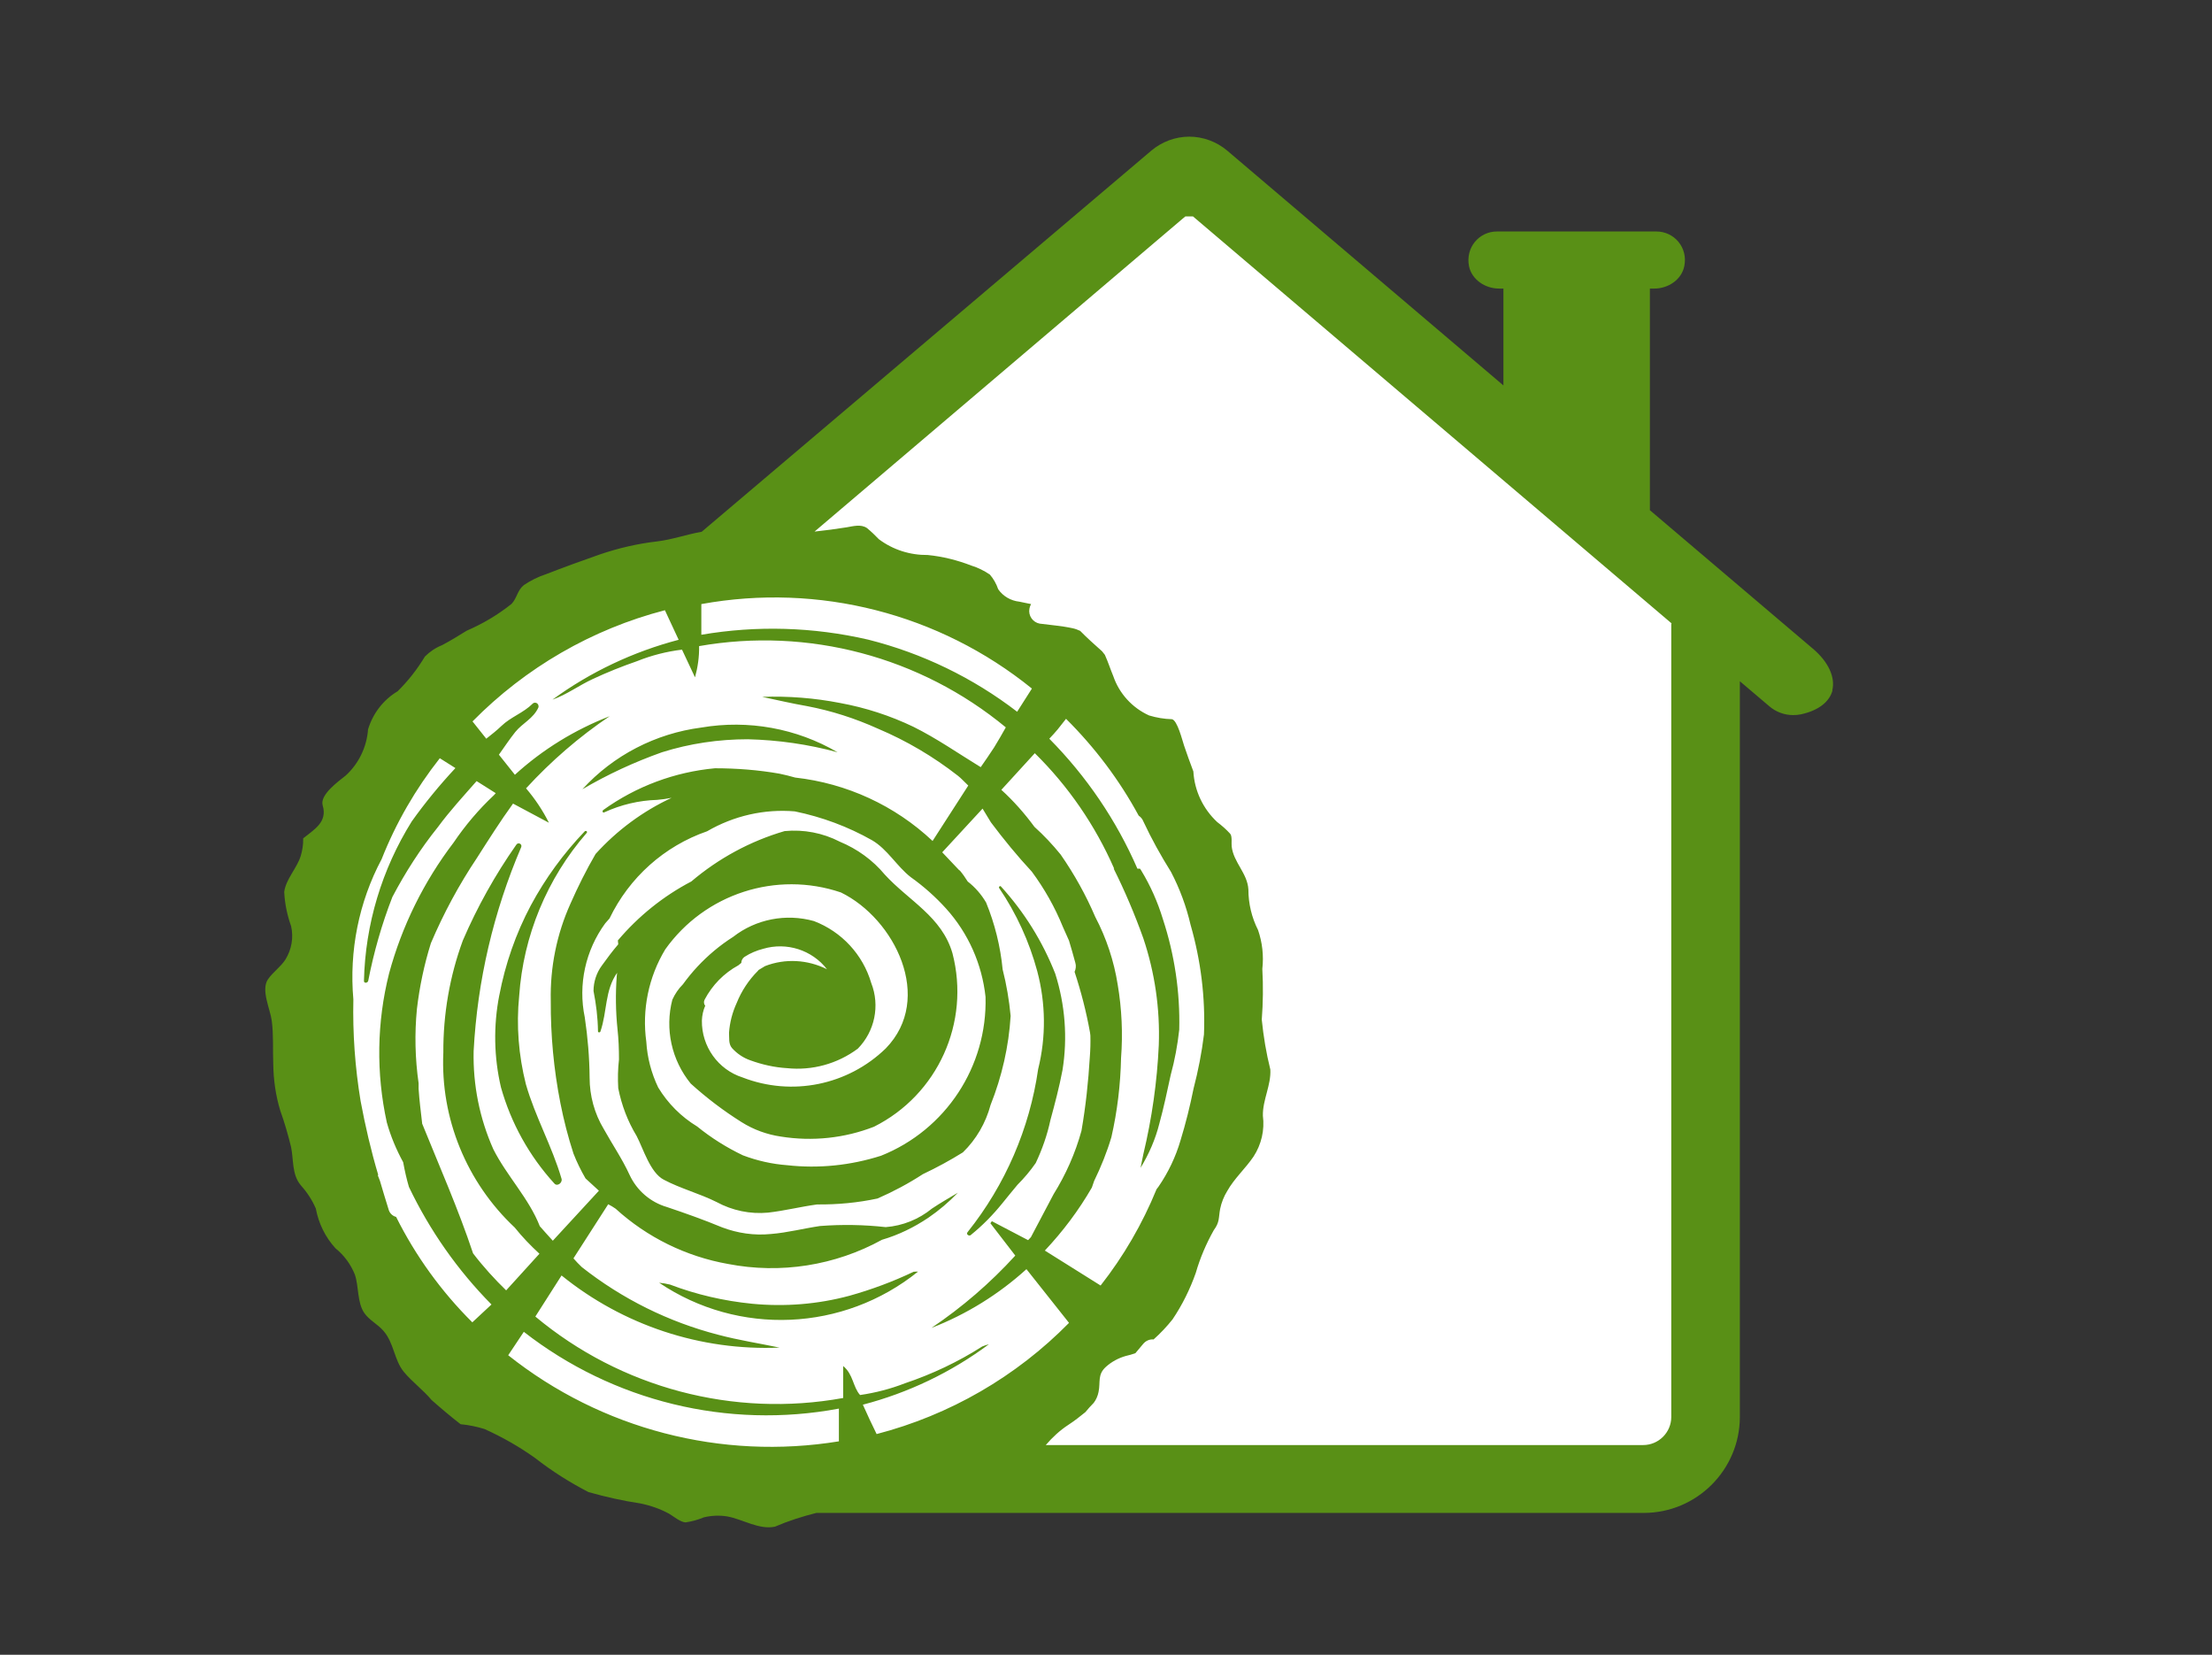 <?xml version="1.0" encoding="UTF-8"?><svg xmlns="http://www.w3.org/2000/svg" viewBox="0 0 119 89"><rect x="0" y="0" width="119" height="89" fill="#333333" stroke="none"/><defs><style>.c,.d{fill:#fff;}.e{fill:#599016;}.d{fill-rule:evenodd;}.f{opacity:0;}</style></defs><g id="a" class="f"><g class="f"><path class="c" d="M118.94,.06V88.94H.06V.06H118.94m.06-.06H0V89H119V0h0Z"/></g></g><g id="b"><g><path class="d" d="M64.01,10.82s-.03,0-.04,0l-21.73,18.47c-.4-.02-.8-.03-1.2-.03-14.08,0-25.5,11.41-25.5,25.5s11.41,25.5,25.5,25.5c3.37,0,6.59-.66,9.54-1.85h38.72c.48,0,.87-.39,.87-.87V33.06l-26.15-22.23Z"/><path class="e" d="M26.86,53.54c.32-1.69,.89-3.33,1.7-4.85,.78-1.45,1.75-2.78,2.89-3.97,.06-.07,.18,0,.11,.08-2.13,2.45-3.41,5.53-3.63,8.77-.16,1.59-.03,3.19,.36,4.74,.5,1.75,1.41,3.34,1.92,5.09,.06,.21-.23,.44-.39,.25-1.35-1.48-2.33-3.25-2.87-5.17-.38-1.62-.41-3.31-.09-4.95Zm25.37,12.88c.62-.5,1.19-1.08,1.69-1.7,.27-.34,.55-.67,.82-1,.36-.36,.69-.75,.98-1.17,.35-.74,.62-1.51,.79-2.31,.24-.88,.48-1.79,.65-2.69,.28-1.73,.14-3.51-.39-5.18-.68-1.73-1.67-3.32-2.92-4.69-.04-.06-.14,.02-.1,.08,.93,1.37,1.62,2.88,2.05,4.47,.46,1.73,.48,3.54,.05,5.27-.46,3.2-1.77,6.23-3.79,8.76-.11,.12,.06,.25,.18,.16Zm-6.53,3.27c-1.71,.46-3.48,.6-5.24,.43-1.51-.15-2.99-.49-4.41-1.03-.2-.05-.39-.08-.59-.1,4.27,2.88,9.92,2.63,13.93-.6-.08,0-.16,0-.24,.01-1.11,.53-2.27,.96-3.45,1.29Zm-5.47-29.93c1.63,.04,3.25,.27,4.83,.7-2.21-1.29-4.8-1.76-7.33-1.33-2.46,.32-4.73,1.49-6.4,3.32,1.36-.8,2.79-1.46,4.28-1.99,1.49-.47,3.05-.7,4.62-.7Zm58.36-2.65c-.16,.64-.77,1.11-1.71,1.31-.14,.03-.28,.04-.42,.04-.46,0-.92-.17-1.27-.47l-1.59-1.35v39.56c0,2.85-2.32,5.17-5.17,5.17H43.92c-.76,.19-1.51,.43-2.23,.74-.85,.18-1.74-.4-2.56-.55-.42-.07-.86-.05-1.27,.05-.31,.13-.64,.22-.98,.27-.29-.02-.65-.33-.89-.47-.48-.26-1-.44-1.54-.55-.94-.14-1.87-.35-2.79-.61-1.01-.52-1.97-1.13-2.87-1.83-.85-.61-1.77-1.13-2.72-1.56-.42-.13-.85-.22-1.29-.26-.53-.41-1.05-.85-1.56-1.3-.46-.55-1.03-.96-1.49-1.51-.53-.64-.53-1.56-1.1-2.21-.31-.36-.77-.58-1.03-.96-.39-.56-.29-1.43-.51-2.07-.22-.55-.58-1.04-1.04-1.41-.55-.6-.91-1.34-1.06-2.14-.2-.47-.49-.9-.83-1.28-.46-.57-.36-1.34-.5-2.02-.16-.66-.35-1.32-.58-1.96-.25-.82-.37-1.67-.38-2.53-.03-.77,.02-1.55-.08-2.31-.08-.62-.59-1.65-.21-2.22,.27-.4,.69-.67,.95-1.08,.33-.54,.44-1.18,.3-1.79-.21-.59-.34-1.21-.37-1.84,.09-.69,.69-1.28,.89-1.94,.09-.3,.14-.62,.13-.94,.58-.47,1.32-.87,1.05-1.77-.17-.57,.84-1.29,1.24-1.61,.7-.64,1.13-1.53,1.2-2.48,.26-.86,.82-1.59,1.59-2.05,.57-.56,1.06-1.19,1.47-1.87,.26-.26,.57-.47,.92-.61,.46-.24,.89-.51,1.33-.78,.86-.37,1.67-.85,2.41-1.44,.3-.32,.31-.73,.66-1.01,.37-.25,.77-.45,1.2-.59,.95-.37,1.92-.72,2.89-1.06,1-.34,2.03-.58,3.08-.7,.82-.1,1.6-.38,2.4-.52L61.94,8.1c.57-.48,1.3-.75,2.04-.75s1.47,.27,2.04,.75l14.86,12.63v-5.21h-.24c-.74,0-1.46-.48-1.61-1.2-.2-1,.54-1.87,1.5-1.87h8.58c.96,0,1.71,.87,1.5,1.87-.15,.73-.87,1.2-1.61,1.2h-.24v11.92l8.77,7.45c.83,.7,1.22,1.54,1.04,2.25Zm-38.68,9.61h.03c-1.02-2.33-2.47-4.44-4.27-6.21l-1.8,1.97c.66,.6,1.25,1.27,1.78,1.99,.51,.46,.98,.96,1.41,1.49,.73,1.05,1.36,2.18,1.86,3.35,.6,1.14,1.01,2.38,1.21,3.65,.22,1.3,.28,2.63,.18,3.94-.03,1.43-.2,2.86-.52,4.26-.24,.81-.56,1.6-.93,2.36l-.12,.35c-.71,1.23-1.56,2.36-2.53,3.39l3,1.88c1.24-1.58,2.25-3.32,3.01-5.18l.1-.13c.53-.77,.93-1.61,1.19-2.5,.28-.91,.51-1.84,.7-2.78,.25-.96,.44-1.93,.56-2.91,.08-1.99-.17-3.99-.72-5.9-.23-.99-.58-1.94-1.05-2.84-.55-.88-1.05-1.78-1.49-2.72-.05-.13-.14-.24-.25-.31-1.04-1.92-2.36-3.67-3.91-5.21-.17,.22-.31,.4-.45,.57-.14,.17-.29,.33-.45,.5,2,2.02,3.61,4.39,4.74,6.99h.14l.06,.09c.5,.82,.89,1.7,1.17,2.62,.63,1.92,.93,3.93,.88,5.95-.09,.82-.24,1.64-.46,2.44-.19,.87-.37,1.74-.61,2.61-.21,.84-.56,1.64-1.01,2.38,.05-.26,.1-.51,.15-.74,.46-1.92,.74-3.89,.83-5.86,.07-1.95-.21-3.89-.83-5.74-.46-1.29-1-2.56-1.61-3.78Zm-2.43,24.39l-2.26-2.85c-1.5,1.36-3.23,2.43-5.11,3.16,1.65-1.11,3.17-2.42,4.51-3.89l-1.34-1.74,.08-.11,1.95,1.02,.15-.16c.41-.77,.81-1.54,1.22-2.31,.66-1.06,1.17-2.21,1.5-3.41,.23-1.32,.37-2.64,.45-3.97,.03-.39,.04-.77,.03-1.16l-.02-.16c-.2-1.11-.48-2.2-.83-3.26,.07-.15,.09-.33,.04-.49-.11-.4-.22-.8-.34-1.19l-.33-.74c-.43-1.06-.99-2.05-1.67-2.97-.78-.84-1.51-1.73-2.2-2.65-.15-.24-.3-.49-.45-.74l-2.17,2.35,.92,.97h.02c.16,.19,.3,.39,.43,.6,.4,.31,.73,.69,.99,1.13,.47,1.15,.77,2.36,.89,3.6,.21,.82,.35,1.66,.43,2.5-.1,1.64-.47,3.26-1.08,4.79-.26,.97-.77,1.85-1.49,2.55-.69,.43-1.41,.82-2.15,1.17-.77,.5-1.59,.94-2.44,1.31-1.07,.23-2.16,.33-3.25,.32-.89,.12-1.75,.34-2.64,.44-.96,.09-1.92-.11-2.77-.57-.92-.46-1.93-.72-2.84-1.2-.73-.38-1.1-1.66-1.46-2.35-.48-.79-.81-1.66-.99-2.57-.03-.52-.02-1.03,.04-1.55,0-.55-.02-1.09-.08-1.63-.1-.95-.11-1.91-.04-2.86l.02-.17c-.67,.95-.53,2.09-.9,3.16-.02,.07-.14,.06-.13-.02-.01-.73-.1-1.45-.24-2.16,0-.49,.16-.98,.45-1.37,.28-.39,.57-.78,.88-1.14l-.02-.21c1.1-1.3,2.44-2.38,3.95-3.17,1.46-1.24,3.17-2.17,5.02-2.71,1.03-.1,2.06,.1,2.97,.57,.94,.39,1.77,.99,2.42,1.77,1.29,1.41,3.07,2.26,3.64,4.23,.97,3.72-.79,7.61-4.22,9.33-1.59,.62-3.32,.8-5.01,.53-.75-.11-1.47-.37-2.12-.78-.97-.61-1.88-1.3-2.73-2.07-1.03-1.26-1.4-2.94-.99-4.51,.14-.31,.33-.59,.57-.83,.24-.33,.5-.65,.78-.95,.57-.61,1.21-1.15,1.92-1.6,1.23-.96,2.85-1.27,4.35-.85,1.49,.57,2.63,1.8,3.08,3.33,.48,1.22,.19,2.6-.72,3.53-1.1,.82-2.46,1.19-3.81,1.05-.67-.04-1.34-.19-1.97-.42-.38-.13-.72-.36-.99-.66-.2-.23-.14-.56-.16-.83,.04-.55,.18-1.09,.41-1.59,.26-.65,.65-1.24,1.14-1.73l.04-.05,.35-.21c1.08-.42,2.29-.35,3.33,.17-.81-1.04-2.17-1.47-3.43-1.1-.35,.09-.69,.23-1,.43-.11,.07-.18,.2-.18,.33l-.16,.13c-.77,.42-1.4,1.06-1.81,1.84-.06,.11-.05,.24,.03,.33-.11,.25-.17,.52-.18,.8-.02,1.39,.87,2.64,2.19,3.06,2.65,1.03,5.66,.42,7.7-1.56,2.62-2.69,.48-6.98-2.41-8.39-3.48-1.18-7.32,.07-9.45,3.06-.9,1.49-1.26,3.25-1.02,4.97,.05,.85,.27,1.69,.64,2.46,.52,.86,1.24,1.58,2.1,2.1,.75,.61,1.58,1.13,2.46,1.55,.77,.29,1.57,.47,2.38,.53,1.7,.19,3.42,.01,5.05-.51,3.48-1.39,5.72-4.8,5.62-8.54-.19-1.77-.93-3.43-2.12-4.75-.57-.63-1.21-1.2-1.9-1.69-.75-.58-1.26-1.51-2.09-1.99-1.29-.73-2.69-1.25-4.15-1.55-1.65-.14-3.29,.24-4.72,1.07-2.31,.8-4.19,2.49-5.25,4.69l-.23,.26c-1.06,1.45-1.47,3.29-1.1,5.06,.16,1.07,.25,2.16,.26,3.24,0,.97,.26,1.93,.76,2.76,.46,.83,.99,1.6,1.39,2.47,.39,.84,1.12,1.47,2.01,1.73,1.01,.34,1.97,.68,2.96,1.09,.84,.32,1.74,.45,2.63,.36,.89-.07,1.76-.3,2.65-.43,1.18-.09,2.36-.07,3.53,.06,.91-.07,1.78-.42,2.49-1,.45-.3,.92-.57,1.39-.85-.48,.5-1.01,.95-1.58,1.34-.77,.52-1.61,.93-2.5,1.19-2.53,1.39-5.46,1.85-8.29,1.3-2.25-.4-4.35-1.43-6.04-2.97-.13-.09-.26-.17-.4-.24l-1.87,2.91c.14,.16,.29,.32,.45,.47,2.17,1.71,4.67,2.95,7.34,3.64,1.09,.29,2.2,.46,3.3,.69-4.25,.18-8.42-1.2-11.73-3.88l-1.41,2.21c4.6,3.84,10.67,5.45,16.56,4.38v-1.72c.55,.45,.52,1.13,.91,1.56,.83-.12,1.64-.33,2.41-.63,1.46-.49,2.86-1.15,4.16-1.98,.12-.05,.24-.09,.36-.12-2.03,1.51-4.33,2.61-6.78,3.25l.37,.81,.37,.77h0c3.93-1.02,7.51-3.09,10.35-5.98Zm-1.97-34.08c-4.98-4.03-11.47-5.69-17.78-4.54v1.65c2.98-.51,6.02-.42,8.97,.26,2.91,.73,5.64,2.05,8.02,3.88l.79-1.24Zm-29.07,33.13c-1.82-1.84-3.32-3.98-4.44-6.32-.13-.44-.23-.89-.31-1.33-.37-.68-.67-1.39-.88-2.14-.58-2.64-.54-5.39,.12-8.01,.69-2.55,1.87-4.94,3.47-7.04,.63-.93,1.35-1.78,2.17-2.55l.1-.11-1.03-.65c-.71,.81-1.44,1.6-2.08,2.47-.94,1.17-1.75,2.43-2.45,3.76-.57,1.46-1,2.97-1.3,4.51-.03,.13-.24,.15-.23,0,.07-3.03,.96-5.99,2.57-8.57,.72-1.01,1.51-1.97,2.35-2.87l-.84-.53c-1.3,1.65-2.36,3.48-3.13,5.43-1.23,2.31-1.75,4.94-1.52,7.54-.04,1.83,.09,3.66,.39,5.47,.25,1.34,.56,2.67,.95,3.98h-.03l.12,.31c.15,.51,.3,1.01,.46,1.52,.05,.21,.21,.37,.41,.42,1.05,2.1,2.43,4.01,4.1,5.67l1.02-.95Zm.79-.76l1.79-1.97c-.48-.44-.93-.91-1.33-1.41-2.59-2.43-4-5.87-3.84-9.41-.01-2.06,.34-4.1,1.05-6.03,.78-1.81,1.74-3.53,2.87-5.14,.04-.07,.12-.1,.19-.07,.08,.03,.11,.12,.08,.19-1.49,3.48-2.36,7.19-2.56,10.97-.04,1.82,.32,3.62,1.06,5.28,.72,1.43,1.92,2.65,2.5,4.14,.23,.26,.46,.52,.7,.78l2.48-2.69-.72-.66c-.25-.43-.47-.88-.65-1.34-.29-.89-.52-1.79-.7-2.7-.36-1.82-.53-3.66-.52-5.51-.04-1.8,.32-3.59,1.06-5.23,.4-.91,.85-1.81,1.35-2.67,1.15-1.27,2.54-2.3,4.09-3.02-.26,.05-.52,.09-.78,.11-.98,.03-1.95,.26-2.84,.67-.09,.05-.13-.08-.05-.13,1.77-1.27,3.84-2.04,6-2.24,1.16,0,2.33,.09,3.47,.29,.29,.06,.57,.13,.85,.21,2.77,.31,5.36,1.5,7.39,3.41l1.92-2.98c-.23-.22-.38-.39-.56-.53-1.32-1.03-2.76-1.88-4.3-2.53-1.22-.55-2.49-.96-3.8-1.21-.81-.14-1.62-.33-2.43-.5,1.41-.05,2.82,.06,4.2,.33,1.36,.25,2.69,.68,3.94,1.28,1.25,.62,2.41,1.43,3.62,2.17,.24-.35,.49-.7,.72-1.06,.22-.36,.43-.72,.63-1.08-4.6-3.8-10.63-5.4-16.5-4.37,.01,.57-.07,1.13-.22,1.68l-.7-1.49c-.83,.1-1.65,.31-2.42,.62-.81,.28-1.61,.6-2.38,.96-.74,.34-1.4,.84-2.17,1.11,2.04-1.49,4.35-2.58,6.79-3.22l-.74-1.59c-3.93,1.02-7.5,3.09-10.35,5.98l.74,.93c.28-.22,.56-.44,.82-.69,.5-.48,1.18-.7,1.67-1.19,.05-.06,.14-.07,.21-.04,.09,.04,.14,.15,.1,.25-.28,.6-.84,.82-1.24,1.31-.31,.39-.59,.81-.88,1.22l.86,1.08c1.49-1.36,3.22-2.42,5.1-3.15-1.65,1.11-3.16,2.42-4.5,3.88,.48,.56,.9,1.19,1.23,1.85l-1.93-1.03c-.69,.95-1.32,1.95-1.94,2.92-.97,1.45-1.8,2.99-2.48,4.59-.36,1.15-.61,2.34-.75,3.53-.13,1.33-.1,2.67,.09,4v.3c.04,.62,.12,1.23,.19,1.85v.02c.94,2.32,1.95,4.61,2.74,6.98h0c.55,.72,1.16,1.39,1.81,2.02Zm17.9,8.12v-1.76c-5.98,1.12-12.15-.39-16.95-4.13l-.84,1.26c5.01,3.98,11.47,5.66,17.79,4.63Zm44.8-43.99l-25.75-21.89h-.41l-.17,.14-19.78,16.81c.58-.06,1.16-.14,1.73-.23,.35-.06,.77-.18,1.09,.04,.23,.19,.44,.39,.64,.6,.76,.57,1.68,.86,2.63,.85,.81,.08,1.6,.28,2.35,.57,.35,.11,.68,.27,.99,.48,.2,.23,.35,.5,.45,.79,.26,.38,.68,.62,1.14,.67l.63,.13-.04,.08c-.02,.05-.04,.11-.05,.17-.07,.37,.18,.73,.55,.8,.59,.08,1.19,.12,1.78,.25,.14,.03,.27,.08,.4,.14,.38,.39,.78,.74,1.18,1.1l.15,.19c.18,.4,.31,.81,.45,1.14,.32,.94,1.02,1.71,1.93,2.12,.4,.12,.81,.19,1.22,.2,.3,.04,.57,1.16,.66,1.42,.16,.46,.32,.93,.5,1.39,.06,1.04,.52,2.01,1.28,2.72,.25,.19,.49,.4,.7,.63,.12,.14,.06,.51,.08,.68,.1,.87,.85,1.44,.9,2.32,0,.76,.18,1.51,.52,2.18,.23,.67,.31,1.38,.23,2.09,.05,.91,.04,1.82-.03,2.73,.09,.9,.24,1.8,.46,2.68,.05,.84-.42,1.64-.4,2.49,.1,.77-.08,1.54-.5,2.19-.44,.65-1.04,1.18-1.42,1.86-.18,.29-.31,.62-.38,.96-.09,.49-.02,.71-.34,1.14-.41,.73-.74,1.5-.97,2.3-.31,.88-.73,1.73-1.25,2.5-.31,.39-.65,.75-1.02,1.08-.21-.02-.42,.07-.56,.24-.14,.16-.28,.33-.42,.5-.17,.06-.34,.11-.52,.15-.39,.11-.76,.31-1.06,.58-.47,.42-.29,.82-.4,1.35-.04,.21-.13,.42-.26,.59-.16,.16-.31,.33-.45,.5-.29,.24-.59,.47-.91,.68-.46,.3-.86,.67-1.22,1.09h32.14c.83,0,1.51-.68,1.51-1.51V33.55Z"/></g></g></svg>
